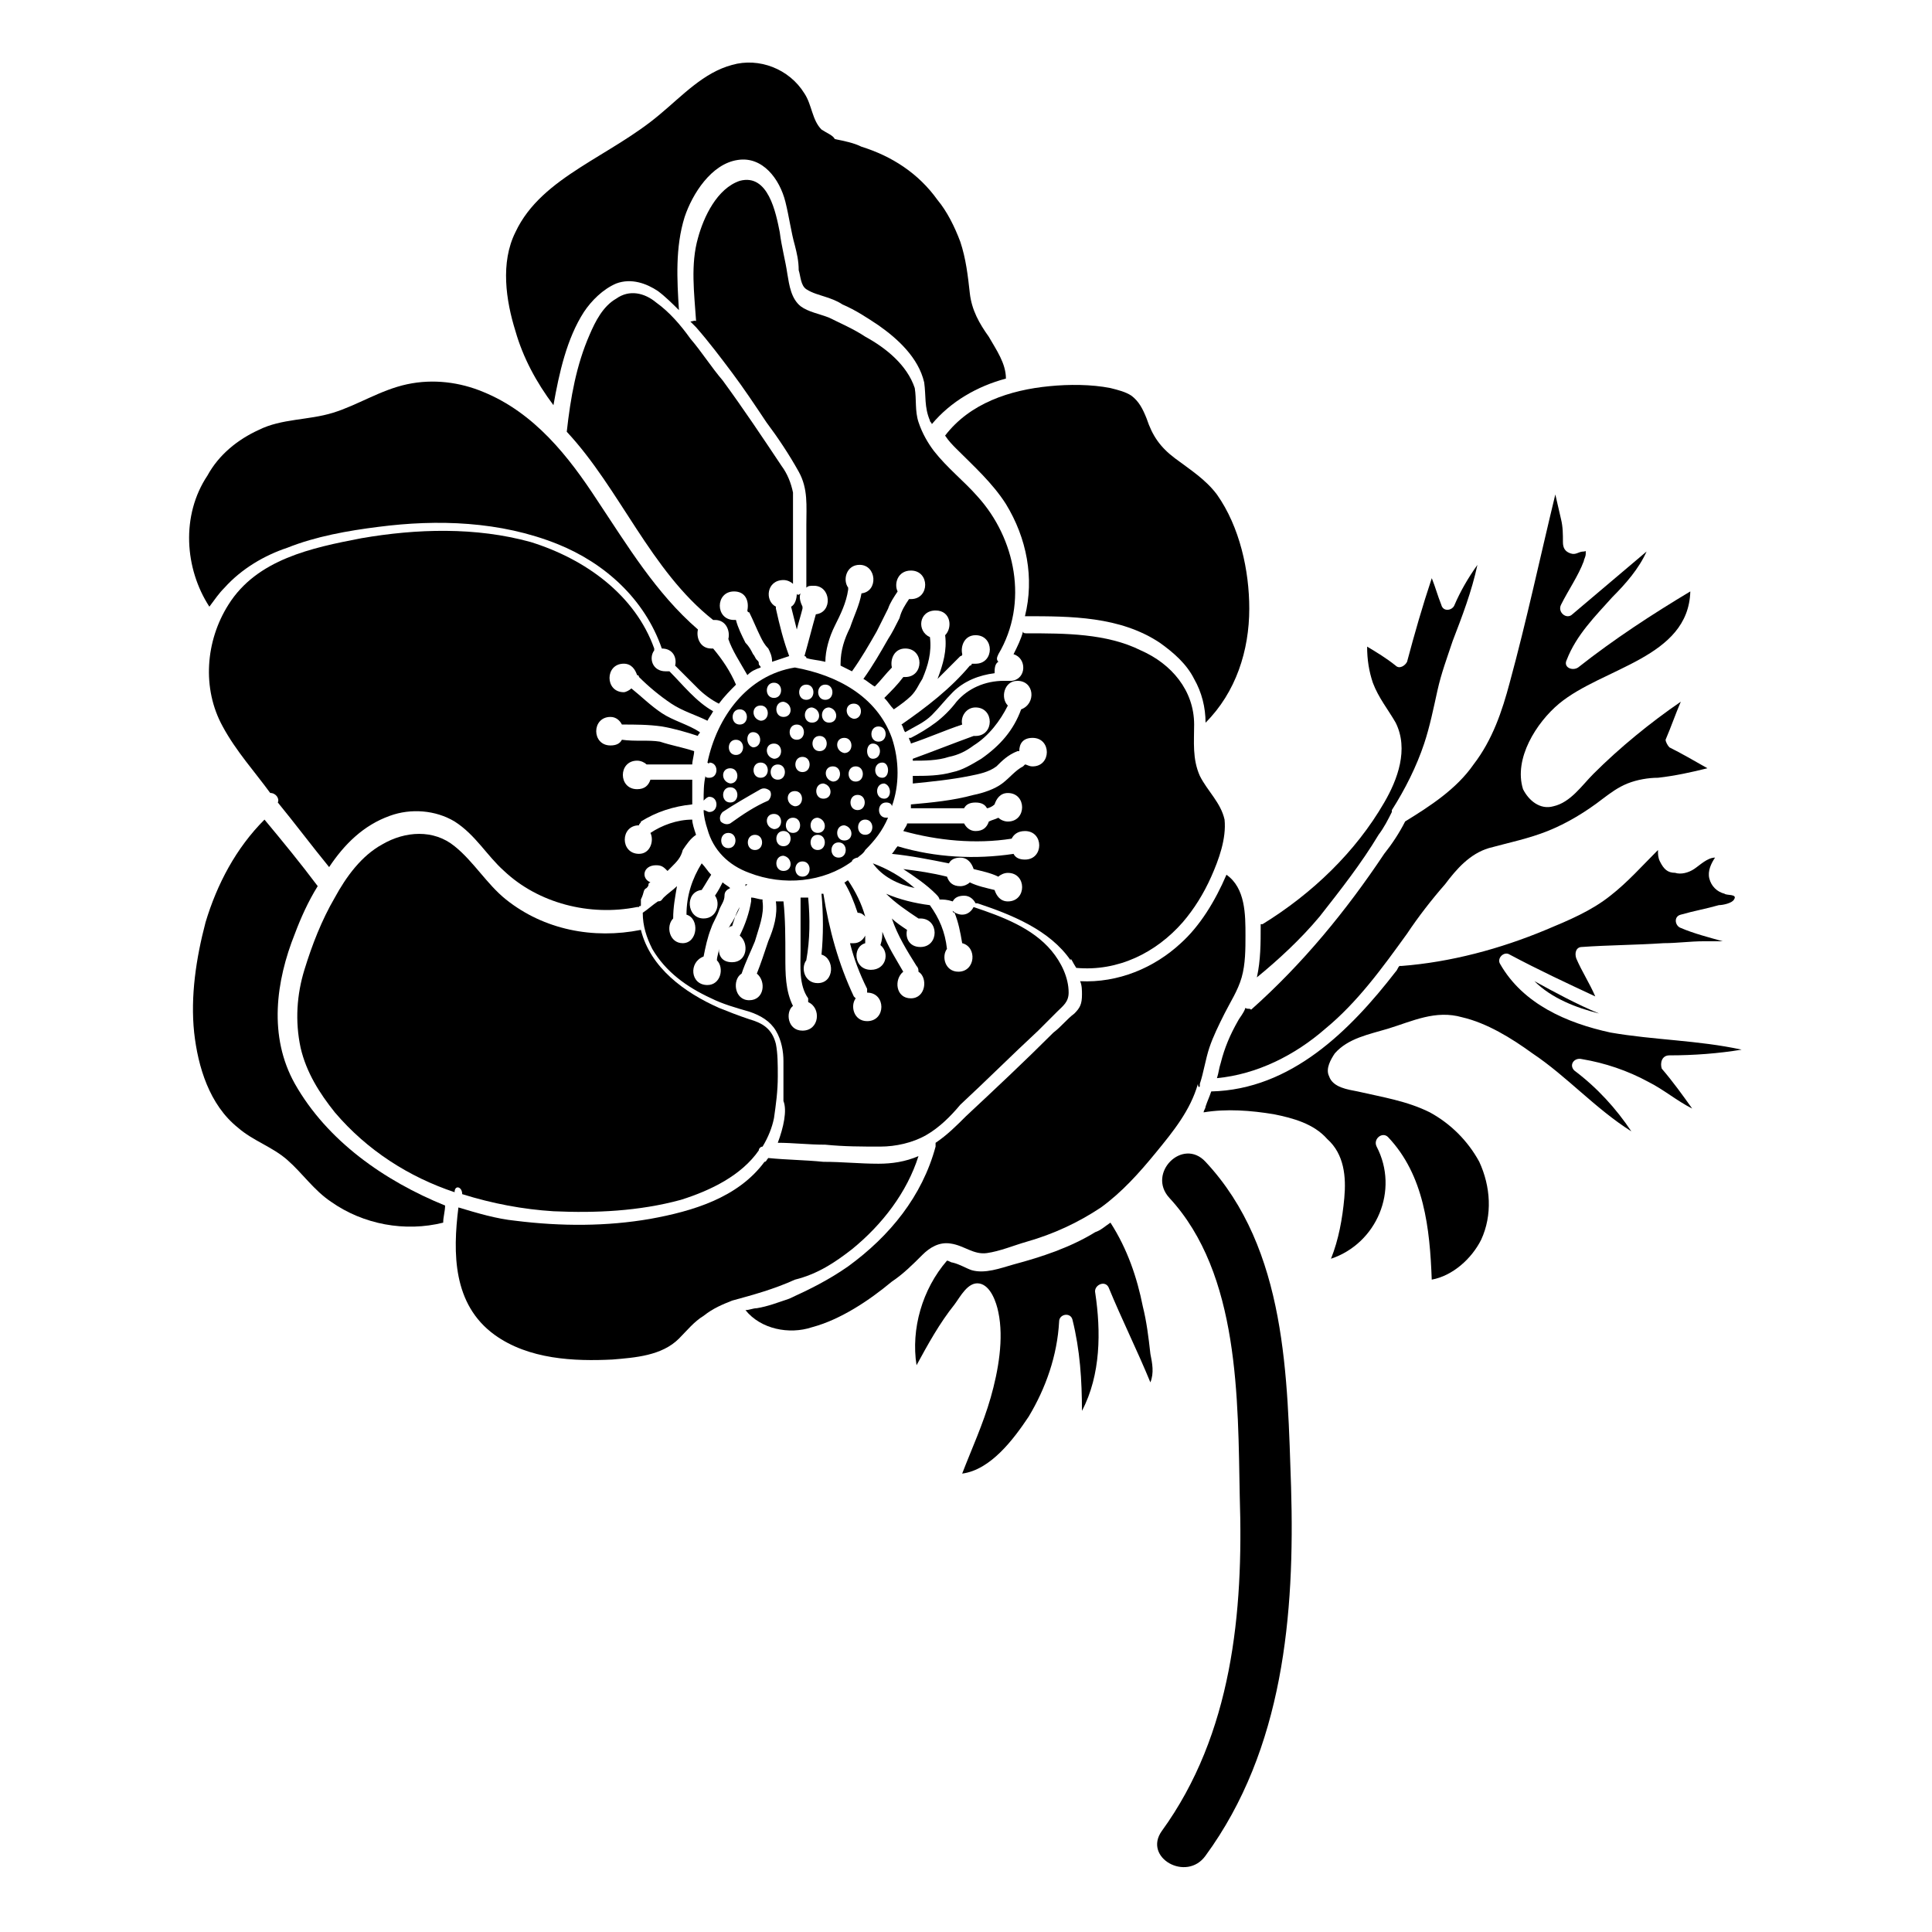 <?xml version="1.0" encoding="UTF-8"?>
<!-- Uploaded to: ICON Repo, www.svgrepo.com, Generator: ICON Repo Mixer Tools -->
<svg fill="#000000" width="800px" height="800px" version="1.1" viewBox="144 144 512 512" xmlns="http://www.w3.org/2000/svg">
 <g>
  <path d="m394.46 259.44c-0.504 0-0.504 0 0 0 1.008 1.512 2.016 2.519 3.023 3.527 4.535 4.535 9.574 9.07 13.098 14.609 5.543 9.07 7.559 19.648 5.039 29.727 12.09 0 25.191 0 35.77 7.055 3.527 2.519 7.055 5.543 9.07 9.574 2.016 3.527 3.023 7.559 3.023 11.586 8.062-8.062 11.586-19.145 11.586-30.23 0-10.078-2.519-21.664-8.566-30.23-3.023-4.031-7.055-6.551-11.082-9.574-4.031-3.023-6.047-6.047-7.559-10.578-1.008-2.519-2.016-4.535-4.031-6.047-1.512-1.008-3.527-1.512-5.543-2.016-5.039-1.008-11.082-1.008-16.121-0.504-10.578 1.008-21.156 4.535-27.707 13.102z"/>
  <path d="m290.67 251.38c1.512-8.566 3.527-17.633 8.062-24.688 2.016-3.023 5.039-6.047 8.566-7.559 4.031-1.512 8.062 0 11.082 2.016 2.016 1.512 4.031 3.527 5.543 5.039-0.504-8.062-1.008-16.625 1.512-24.688 2.016-6.047 7.055-14.105 14.105-15.113 6.551-1.008 11.082 5.039 12.594 11.082 1.008 4.031 1.512 8.062 2.519 11.586 0.504 2.016 1.008 4.031 1.008 6.551 0.504 1.512 0.504 4.031 2.016 5.039 1.512 1.008 3.527 1.512 5.039 2.016s3.023 1.008 4.535 2.016c3.527 1.512 6.551 3.527 9.574 5.543 5.039 3.527 10.578 8.566 12.09 15.113 0.504 3.527 0 6.551 1.512 10.078 0 0.504 0.504 0.504 0.504 1.008 5.039-6.047 12.09-10.078 19.648-12.09 0-4.031-2.519-7.559-4.535-11.082-2.519-3.527-4.535-7.055-5.039-11.586-0.504-4.535-1.008-9.07-2.519-13.602-1.512-4.031-3.527-8.062-6.047-11.082-5.039-7.055-12.09-11.586-20.152-14.105-2.016-1.008-4.535-1.512-7.055-2.016-0.504-1.02-2.016-1.523-3.523-2.527-2.519-2.519-2.519-6.551-4.535-9.574-4.031-6.551-12.09-9.574-19.145-7.559-7.559 2.016-13.098 8.062-19.145 13.098-6.551 5.543-14.105 9.574-21.16 14.105-7.055 4.535-13.602 9.574-17.129 17.129-4.031 8.062-2.519 18.137 0 26.199 2.012 7.059 5.539 13.605 10.074 19.652z"/>
  <path d="m474.06 411.08c-0.504 1.512-1.512 2.519-2.016 3.527-2.016 3.527-3.527 7.055-4.535 11.082-0.504 1.512-0.504 2.519-1.008 4.031 10.578-1.008 20.656-6.047 28.719-13.098 8.566-7.055 15.113-16.121 21.664-25.191 3.023-4.535 6.551-9.07 10.078-13.098 3.023-4.031 6.551-8.062 11.586-9.574 5.543-1.512 10.578-2.519 15.617-4.535 5.039-2.016 10.078-5.039 14.609-8.566 2.016-1.512 4.031-3.023 6.551-4.031 2.519-1.008 5.543-1.512 8.062-1.512 4.535-0.504 9.07-1.512 13.098-2.519-3.527-2.016-7.055-4.031-10.078-5.543-0.504-0.504-1.008-1.512-1.008-2.016 1.512-3.527 2.519-6.551 4.031-10.078-8.062 5.543-16.121 12.09-23.176 19.145-3.023 3.023-6.047 7.559-10.578 8.566-3.527 1.008-6.551-1.512-8.062-4.535-2.519-8.062 3.527-17.633 9.574-22.672 11.586-9.574 34.258-12.09 34.762-29.727-10.078 6.047-20.152 12.594-29.727 20.152-1.512 1.008-4.031 0-3.023-2.016 2.519-6.551 7.559-11.586 12.09-16.625 3.527-3.527 7.055-7.559 9.07-12.09-6.551 5.543-13.098 11.082-19.648 16.625-1.512 1.512-4.031-0.504-3.023-2.519 2.016-4.031 4.535-7.559 6.047-11.586 0-0.504 0.504-1.008 0.504-2.016 0-1.008 0-0.504-0.504-0.504-1.512 0-2.016 1.008-3.527 0.504-1.512-0.504-2.016-1.512-2.016-3.023 0-2.016 0-4.031-0.504-6.047s-1.008-4.535-1.512-6.551c-4.031 16.625-7.559 33.25-12.09 49.879-2.016 7.559-4.535 15.113-9.574 21.664-4.535 6.551-11.586 11.082-18.137 15.113-1.512 3.023-3.527 6.047-5.543 8.566-10.078 15.113-21.664 29.223-35.266 41.312-0.5-0.496-1.004 0.008-1.508-0.496z"/>
  <path d="m203.51 299.74c4.535-5.039 10.578-8.566 16.625-10.578 7.559-3.023 16.121-4.535 24.184-5.543 15.617-2.016 32.242-1.512 47.359 4.535 12.594 5.039 23.176 14.609 27.711 27.711 3.023 0 4.031 2.519 3.527 4.535l6.047 6.047c1.512 1.512 3.527 3.023 5.543 4.031 1.512-2.016 3.023-3.527 4.535-5.039-1.512-3.527-3.527-6.551-6.047-9.574h-0.504c-3.023 0-4.031-3.023-3.527-5.039-11.082-9.574-18.641-22.168-26.703-34.258-7.559-11.586-16.625-23.176-30.23-28.719-6.047-2.519-13.098-3.527-20.152-2.016-7.055 1.512-13.098 5.543-19.648 7.559s-13.602 1.512-19.648 4.535c-5.543 2.519-10.578 6.551-13.602 12.09-7.055 10.578-6.047 24.688 0.504 34.762 1.508-2.019 2.516-3.531 4.027-5.039z"/>
  <path d="m222.15 431.23c-7.055-12.594-5.039-27.207 0-39.801 1.512-4.031 3.527-8.566 6.047-12.594-4.535-6.047-9.07-11.586-14.105-17.633-7.559 7.559-12.594 17.129-15.617 27.207-2.519 9.574-4.031 19.648-3.023 29.223 1.008 9.07 4.031 19.145 11.586 25.191 4.031 3.527 9.07 5.039 13.098 8.566 4.031 3.527 7.055 8.062 11.586 11.082 8.566 6.047 19.648 8.062 29.727 5.543 0-1.512 0.504-3.023 0.504-4.535-16.121-6.555-31.234-17.137-39.801-32.25z"/>
  <path d="m317.88 373.3c1.512 0 2.016 0.504 3.023 1.512 0.504-0.504 0.504-0.504 1.008-1.008 1.512-1.512 2.519-2.519 3.023-4.535 1.008-1.512 2.016-3.023 3.527-4.031-0.504-1.512-1.008-3.023-1.008-4.031-4.031 0-8.062 1.512-11.082 3.527 1.008 2.016 0 5.543-3.023 5.543-5.039 0-5.039-7.559 0-7.559 0-0.504 0.504-0.504 0.504-1.008 4.031-2.519 8.566-4.031 13.602-4.535v-6.551h-11.082c-0.504 1.512-1.512 2.519-3.527 2.519-5.039 0-5.039-7.559 0-7.559 1.008 0 2.016 0.504 2.519 1.008h12.09c0-1.008 0.504-2.519 0.504-3.527-3.023-1.008-6.047-1.512-9.07-2.519-3.023-0.504-6.551 0-10.078-0.504-0.504 1.008-1.512 1.512-3.023 1.512-5.039 0-5.039-7.559 0-7.559 1.512 0 2.519 1.008 3.023 2.016 3.527 0 7.055 0 10.578 0.504 3.023 0.504 6.551 1.512 9.574 2.519 0-0.504 0.504-0.504 0.504-1.008-3.023-2.016-7.055-3.023-10.078-5.039-3.023-2.016-5.543-4.535-8.062-6.551-0.504 0.504-1.512 1.008-2.016 1.008-5.039 0-5.039-7.559 0-7.559 2.016 0 3.023 1.512 3.527 3.023 0 0 0.504 0 0.504 0.504 2.519 2.519 5.543 5.039 8.566 7.055s6.551 3.023 9.574 4.535c0.504-1.008 1.008-1.512 1.512-2.519-4.535-2.519-8.062-7.055-11.586-10.578h-1.008c-3.527 0-4.535-3.527-3.023-5.543v-0.504c-5.039-14.105-18.137-23.68-32.746-28.215-14.609-4.031-30.23-3.527-44.84-1.008-13.098 2.519-27.711 5.543-35.266 17.633-6.047 9.574-7.055 22.168-1.512 32.242 3.527 6.551 8.566 12.09 12.594 17.633 1.512 0 2.519 1.512 2.016 2.519 4.535 5.543 9.07 11.586 13.602 17.129 4.031-6.047 9.07-11.082 16.121-13.602 5.543-2.016 12.09-1.512 17.129 1.512 5.543 3.527 8.566 9.07 13.098 13.098 9.07 8.566 22.672 12.09 35.266 9.574h0.504c0-0.504 0.504 0 0.504-0.504v-1.512c1.008-2.016 0.504-2.519 1.512-3.023 1.008-1.008 0-1.008 1.008-1.512-2.516-0.996-2.012-4.523 1.516-4.523z"/>
  <path d="m355.16 301.25c0 1.512-0.504 3.023-1.512 3.527l1.512 6.047c0.504-2.016 1.008-3.527 1.512-5.543v-0.504c-0.504-1.008-1.008-2.519-0.504-3.527-0.504 0.504-1.008 0.504-1.008 0z"/>
  <path d="m326.95 229.21 1.512 1.512c3.527 4.031 6.551 8.062 9.574 12.09 3.023 4.031 6.047 8.566 9.07 13.098 3.023 4.031 6.047 8.566 8.566 13.098 2.519 4.535 2.016 9.07 2.016 14.105v16.625c0.504-0.504 1.008-0.504 2.016-0.504 4.535 0 5.039 7.055 0.504 7.559-1.008 3.527-2.016 7.559-3.023 11.082 0 0 0.504 0 0.504 0.504 1.512 0.504 3.023 0.504 5.039 1.008 0-3.023 1.008-6.551 2.519-9.574 1.512-3.023 3.023-6.047 3.527-9.574v-0.504c-1.512-2.016-0.504-6.047 3.023-6.047 4.535 0 5.039 7.055 0.504 7.559-0.504 3.023-2.016 6.047-3.023 9.07-1.512 3.023-2.519 6.047-2.519 9.574v0.504c1.008 0.504 2.016 1.008 3.023 1.512 2.519-3.527 4.535-7.055 6.551-10.578 1.008-2.016 2.016-4.031 3.023-6.047 0.504-1.512 1.512-3.023 2.519-4.535-1.008-2.016 0-5.543 3.527-5.543 5.039 0 5.039 7.559 0 7.559h-0.504c-1.008 1.512-2.016 3.023-2.519 5.039-1.008 2.016-2.016 4.031-3.023 5.543-2.016 3.527-4.031 7.055-6.551 10.578 1.008 0.504 2.016 1.512 3.023 2.016 1.512-1.512 3.023-3.527 4.535-5.039-0.504-2.016 0.504-5.039 3.527-5.039 5.039 0 5.039 7.559 0 7.559h-0.504c-1.512 2.016-3.023 3.527-5.039 5.543 1.008 1.008 1.512 2.016 2.519 3.023 1.512-1.008 3.527-2.519 4.535-3.527 1.512-1.512 2.016-3.023 3.023-4.535 1.512-3.527 2.519-7.055 2.016-11.082-3.527-1.512-3.023-7.055 1.512-7.055 4.031 0 4.535 4.535 2.519 6.551 0.504 4.031-0.504 7.559-2.016 11.586l6.047-6.047s0.504 0 0.504-0.504c-0.504-2.016 0.504-5.039 3.527-5.039 5.039 0 5.039 7.559 0 7.559h-1.008s0 0.504-0.504 0.504c-5.039 6.047-11.586 11.082-18.137 15.617 0.504 0.504 0.504 1.512 1.008 2.016 2.519-1.512 5.039-2.519 7.055-4.535 2.016-2.016 3.527-4.031 5.543-6.047 3.023-3.023 7.055-4.535 11.082-5.039 0-1.008 0-2.519 1.008-3.023-0.504-0.504-0.504-1.008 0-2.016 8.062-13.602 4.535-30.73-5.543-41.816-3.527-4.031-8.062-7.559-11.586-12.09-1.512-2.016-3.023-4.535-4.031-7.559-1.008-3.023-0.504-6.047-1.008-9.07-2.016-6.047-7.559-10.578-13.098-13.602-3.023-2.016-6.551-3.527-9.574-5.039-2.519-1.008-5.543-1.512-7.559-3.023-2.519-2.016-3.023-5.543-3.527-8.566-0.504-3.527-1.512-7.055-2.016-11.082-1.008-5.039-3.023-15.617-10.578-13.602-6.047 2.016-9.574 9.574-11.082 15.113-2.016 7.055-1.008 14.609-0.504 22.168-0.016-0.492-1.023 0.012-1.527 0.012z"/>
  <path d="m350.12 446.85c4.031 0 8.062 0.504 12.594 0.504 5.039 0.504 9.574 0.504 14.609 0.504 4.031 0 8.566-1.008 12.09-3.023 3.527-2.016 6.551-5.039 9.07-8.062 7.055-6.551 13.602-13.098 20.656-19.648 1.512-1.512 3.527-3.527 5.039-5.039 1.512-1.512 3.023-2.519 3.023-5.039 0-4.031-2.016-8.062-4.535-11.082-5.039-6.047-13.098-9.07-20.656-11.586-0.504 1.008-1.512 2.016-3.023 2.016-1.008 0-2.016-0.504-2.519-1.008 0 0 0 0.504 0.504 0.504 1.008 2.519 1.512 5.039 2.016 8.062 4.031 1.008 3.527 7.559-1.008 7.559-3.527 0-4.535-4.031-3.023-6.047-0.504-4.535-2.016-8.062-4.535-11.586-4.031-0.504-8.062-1.512-11.586-3.023 2.519 2.519 5.543 4.535 8.566 6.551h0.504c5.039 0 5.039 7.559 0 7.559-3.023 0-4.031-2.519-3.527-4.535-1.512-1.008-3.023-2.016-4.031-3.023 1.512 4.535 4.031 8.566 6.551 12.594 0.504 0.504 0.504 1.008 0.504 1.512 2.519 1.512 2.016 7.055-2.016 7.055s-4.535-5.039-2.016-7.055c-2.016-3.527-4.031-6.551-5.543-10.578 0 1.008 0 2.016-0.504 3.527 2.519 2.016 1.512 6.551-2.519 6.551-4.535 0-5.039-6.047-1.512-7.055v-2.016c-0.504 1.008-1.512 2.016-3.023 2.016h-1.008c1.008 4.031 2.519 8.062 4.535 12.09v1.008c5.039 0 5.039 7.559 0 7.559-3.527 0-4.535-4.031-3.023-6.047l-0.504-0.504c-4.031-8.566-6.551-17.633-8.062-27.207h-0.504c0.504 5.543 0.504 11.082 0 16.121 3.527 1.008 3.527 7.559-1.008 7.559-3.527 0-4.535-4.031-3.023-6.047 1.008-5.543 1.008-11.082 0.504-16.625h-2.016v14.105c0 4.031-0.504 9.07 2.016 12.594v1.008c3.527 1.512 3.023 7.559-1.512 7.559-4.031 0-4.535-5.039-2.519-6.551-2.016-4.031-2.016-8.566-2.016-13.098 0-5.039 0-10.078-0.504-14.609h-2.016c0.504 3.527-0.504 7.055-2.016 10.578-1.008 3.023-2.016 6.047-3.023 8.566 2.519 2.016 2.016 7.055-2.016 7.055s-4.535-5.543-2.016-7.055c1.008-3.023 2.519-6.047 3.527-8.566 1.008-3.527 2.519-7.055 2.016-10.578v-0.504c-1.008 0-2.016-0.504-3.023-0.504v1.008c-0.504 3.023-1.512 6.047-3.023 9.07 2.519 2.016 2.016 7.055-2.016 7.055-2.519 0-3.527-1.512-3.527-3.527 0 1.008-0.504 2.016-0.504 3.023 2.016 2.016 1.008 6.551-2.519 6.551-4.535 0-5.039-6.047-1.008-7.559 0.504-2.519 1.008-5.039 2.016-7.559 0.504-1.512 1.512-3.023 2.016-4.535 0.504-1.512 1.512-2.519 1.512-4.031 0-1.008 0.504-1.512 1.512-2.016-0.504-0.504-1.512-1.008-2.016-1.512-0.504 1.008-1.008 2.016-2.016 3.527 1.512 2.016 0.504 6.047-3.023 6.047-4.535 0-5.039-7.055-0.504-7.559 1.008-1.512 1.512-2.519 2.519-4.031-1.008-1.008-1.512-2.016-2.519-3.023-2.519 4.031-4.031 8.566-4.031 13.602 3.527 1.008 3.023 7.559-1.008 7.559-3.527 0-4.535-4.535-2.519-6.551 0-3.023 0.504-5.543 1.008-8.566-1.008 1.008-2.519 2.016-3.527 3.023-0.504 0.504-0.504 1.008-1.512 1.008-1.512 1.008-2.519 2.016-4.031 3.023 0 3.527 1.008 6.551 2.519 9.574 3.527 6.047 9.07 10.078 15.617 13.098 3.023 1.512 6.551 2.519 10.078 3.527 3.023 1.008 5.543 2.519 7.055 5.039 1.512 2.519 2.016 5.543 2.016 8.062v10.578c1.02 2.519 0.012 7.055-1.5 11.082z"/>
  <path d="m342.06 322.91c1.008-1.008 2.016-1.512 3.527-2.016 0-0.504-0.504-0.504-0.504-1.008s0-0.504-0.504-1.008c-0.504-0.504-0.504-1.008-1.008-1.512-0.504-1.008-1.008-2.016-2.016-3.023-1.008-2.016-2.016-4.031-2.519-6.047h-0.504c-5.039 0-5.039-7.559 0-7.559 3.023 0 4.031 2.519 3.527 5.039 0 0 0 0.504 0.504 0.504 1.008 2.016 2.016 4.535 3.023 6.551 0.504 1.008 1.008 2.016 2.016 3.023 0.504 1.008 1.008 2.016 1.008 3.527 1.512-0.504 3.023-1.008 4.535-1.512-1.512-4.031-2.519-8.062-3.527-12.594v-0.504c-3.023-1.512-2.519-7.055 2.016-7.055 1.008 0 2.016 0.504 2.519 1.008v-16.121-8.062c-0.504-2.519-1.512-5.039-3.023-7.055-5.039-7.559-10.078-15.113-15.617-22.672-3.023-3.527-5.543-7.559-8.566-11.082-2.519-3.527-5.543-7.055-9.07-9.574-3.023-2.519-7.055-3.527-10.578-1.008-3.527 2.016-5.543 6.047-7.055 9.574-3.527 8.062-5.039 16.625-6.047 25.695 14.105 15.113 22.168 36.777 38.793 49.879h0.504c3.023 0 4.031 3.023 3.527 5.039 1.012 3.023 3.027 6.047 5.039 9.57z"/>
  <path d="m369.77 475.07c8.062-6.551 14.609-15.113 17.633-24.688-3.527 1.512-7.055 2.016-10.578 2.016-5.039 0-9.574-0.504-14.609-0.504-5.039-0.504-9.574-0.504-14.609-1.008-0.504 0.504-0.504 1.008-1.008 1.008-7.055 9.574-19.145 13.098-30.23 15.113-11.586 2.016-23.68 2.016-35.77 0.504-5.039-0.504-10.078-2.016-15.113-3.527-1.512 12.09-1.512 25.695 9.574 33.754 9.07 6.551 21.16 7.055 31.234 6.551 6.047-0.504 13.098-1.008 17.633-5.543 2.016-2.016 4.031-4.535 6.551-6.047 2.519-2.016 5.039-3.023 7.559-4.031 5.543-1.512 11.082-3.023 16.625-5.543 6.043-1.504 10.574-4.527 15.109-8.055z"/>
  <path d="m493.71 386.9c5.543-7.055 11.082-14.105 15.617-21.664 1.512-2.016 2.519-4.031 3.527-6.047v-0.504c3.527-5.543 6.551-11.586 8.566-17.633 1.512-4.535 2.519-9.574 3.527-14.105 1.008-4.535 2.519-8.566 4.031-13.098 2.519-6.551 5.039-13.098 6.551-20.152-2.519 3.527-4.535 7.055-6.047 10.578-0.504 1.512-3.023 2.016-3.527 0-1.008-2.519-1.512-4.535-2.519-7.055-2.519 7.559-4.535 14.609-6.551 22.168-0.504 1.008-2.016 2.016-3.023 1.008-2.519-2.016-5.039-3.527-7.559-5.039 0 3.527 0.504 6.551 1.512 9.574 1.512 4.031 4.031 7.055 6.047 10.578 3.527 7.055 0.504 15.113-3.023 21.16-7.559 13.098-19.145 24.184-32.242 32.242h-0.504v0.504c0 4.535 0 9.07-1.008 13.602 5.543-4.527 11.586-10.07 16.625-16.117z"/>
  <path d="m266.49 460.46c8.062 2.519 16.121 4.031 24.184 4.535 11.082 0.504 22.672 0 33.754-3.023 8.062-2.519 16.121-6.551 20.656-13.098 0-0.504 0.504-1.008 1.008-1.008 1.512-2.519 2.519-5.039 3.023-7.559 0.504-3.527 1.008-7.055 1.008-11.082 0-3.023 0-6.047-0.504-8.566-1.008-4.031-3.527-5.543-7.055-6.551-3.023-1.008-5.543-2.016-8.062-3.023-9.07-4.031-18.137-10.578-20.656-20.656-12.594 2.519-25.695 0-35.77-8.062-5.039-4.031-8.566-10.078-13.602-14.105-5.543-4.535-13.098-4.031-19.145-0.504-5.543 3.023-9.574 8.566-12.594 14.105-3.527 6.047-6.047 12.594-8.062 19.145-2.016 6.551-2.519 13.602-1.008 20.656 1.512 6.551 5.039 12.09 9.07 17.129 8.566 10.078 19.648 17.129 31.738 21.16 0-2.012 2.016-1.508 2.016 0.508z"/>
  <path d="m368.76 377.33c-0.504 0-0.504 0.504-1.008 0.504 1.512 2.519 2.519 5.039 3.527 8.062 1.008 0 1.512 0.504 2.016 1.008-1.008-3.531-2.519-6.551-4.535-9.574z"/>
  <path d="m337.02 389.92s0.504-0.504 1.008-0.504c0.504-1.512 1.008-3.527 2.016-5.039-0.504 1.512-1.512 3.023-2.016 4.031-0.504 0.504-0.504 1.008-1.008 1.512z"/>
  <path d="m342.06 378.34h-0.504v0.504l0.504-0.504z"/>
  <path d="m567.77 412.59c-6.047-2.519-11.586-5.543-17.129-8.566 4.535 4.535 11.086 7.055 17.129 8.566z"/>
  <path d="m429.22 400.5c11.082 1.008 21.16-4.031 28.215-12.09 3.023-3.527 5.543-7.559 7.559-12.09 2.016-4.535 4.031-10.078 3.527-15.113-1.008-4.535-4.535-7.559-6.551-11.586-2.016-4.535-1.512-9.07-1.512-13.602 0-9.07-6.047-16.121-14.105-19.648-9.07-4.535-20.152-4.535-30.23-4.535-0.504 0-1.008 0-1.008-0.504-0.504 2.016-1.512 4.031-2.519 6.047 3.527 1.008 3.527 6.551-0.504 7.055-1.008-0.012-1.512-0.012-2.016-0.012-5.039 0-9.574 2.016-12.594 5.543-1.512 2.016-3.527 4.031-5.543 5.543s-4.535 3.023-6.551 4.031h-0.504c0 0.504 0.504 1.008 0.504 1.512 4.535-1.512 9.07-3.527 13.602-5.039-0.504-2.016 1.008-4.535 3.527-4.535 5.039 0 5.039 7.559 0 7.559h-0.504c-5.543 2.016-10.578 4.031-16.121 6.047v0.504c3.023 0 6.551 0 9.574-1.008 2.519-0.504 4.535-1.512 6.551-3.023 4.031-2.519 7.055-6.551 9.07-10.578-2.016-2.016-1.008-6.551 2.519-6.551 4.535 0 5.039 6.047 1.008 7.559-2.016 5.543-5.543 9.574-10.578 13.098-2.519 1.512-5.039 3.023-7.559 3.527-3.527 1.008-7.055 1.008-10.578 1.008v2.016c5.039-0.504 10.078-1.008 15.113-2.016 2.519-0.504 5.039-1.008 7.055-2.519 1.512-1.512 3.023-3.023 5.543-4.031h0.504c0-2.016 1.008-3.527 3.527-3.527 5.039 0 5.039 7.559 0 7.559-1.008 0-1.512-0.504-2.016-0.504l-0.504 0.504c-2.016 1.008-3.527 3.023-5.543 4.535s-5.039 2.519-7.559 3.023c-5.543 1.512-11.082 2.016-16.625 2.519v1.008h12.09 2.016c0.504-1.008 1.512-1.512 3.023-1.512 1.512 0 2.519 0.504 3.023 1.512 0.504 0 1.512-0.504 2.016-1.008 0.504-1.512 1.512-3.023 3.527-3.023 5.039 0 5.039 7.559 0 7.559-1.008 0-2.016-0.504-2.519-1.008-1.008 0.504-1.512 0.504-2.519 1.008-0.504 1.512-1.512 2.519-3.527 2.519-1.512 0-2.519-1.008-3.023-2.016h-0.504-14.105-0.504c0 0.504-0.504 1.008-1.008 2.016 9.07 2.519 19.145 3.527 28.719 2.016 0.504-1.008 1.512-2.016 3.527-2.016 5.039 0 5.039 7.559 0 7.559-1.512 0-2.519-0.504-3.023-1.512-10.078 1.512-20.656 1.008-30.73-2.016-0.504 0.504-1.008 1.512-1.512 2.016 5.039 0.504 10.078 1.512 15.113 2.519 0.504-1.008 1.512-1.512 3.023-1.512 2.016 0 3.023 1.512 3.527 3.023 2.016 0.504 4.535 1.008 6.551 2.016 0.504-0.504 1.512-1.008 2.519-1.008 5.039 0 5.039 7.559 0 7.559-2.016 0-3.023-1.512-3.527-3.023-2.016-0.504-4.535-1.008-6.551-2.016-0.504 0.504-1.512 1.008-2.519 1.008-2.016 0-3.023-1.008-3.527-2.519-4.031-1.008-7.559-1.512-11.586-2.016 3.023 2.016 6.047 4.031 8.566 6.551 0.504 0.504 1.008 1.008 1.008 1.512 1.008 0 2.016 0 3.527 0.504 0.504-1.008 1.512-1.512 3.023-1.512 1.512 0 2.519 1.008 3.023 2.016h0.504c9.07 3.023 19.145 7.055 24.688 15.113-0.016-1.016 0.488 0.496 1.496 2.008z"/>
  <path d="m586.41 423.68c6.551 0 13.098-0.504 19.145-1.512-11.586-2.519-23.176-2.519-34.762-4.535-11.586-2.519-23.176-7.559-29.223-18.137-1.008-1.512 1.008-3.527 2.519-2.519 7.559 4.031 15.113 7.559 22.672 11.082-1.512-3.527-3.527-6.551-5.039-10.078-0.504-1.512 0-3.023 1.512-3.023 7.055-0.504 14.105-0.504 21.664-1.008 3.527 0 7.055-0.504 10.578-0.504h5.039c-3.527-1.008-7.559-2.016-11.082-3.527-1.512-0.504-2.016-3.023 0-3.527 3.527-1.008 6.551-1.512 10.078-2.519 1.008 0 3.527-0.504 4.031-1.512 1.008-1.512-2.016-1.008-2.519-1.512-2.016-0.504-3.527-2.016-4.031-4.031-0.504-2.016 0.504-4.031 1.512-5.543-2.016 0-4.031 2.016-5.543 3.023-1.512 1.008-3.527 1.512-5.039 1.008-2.016 0-3.023-1.008-4.031-3.023-0.504-1.008-0.504-2.016-0.504-2.519v-0.504c-4.031 4.031-8.062 8.566-12.594 12.09-5.039 4.031-11.082 6.551-17.129 9.07-12.09 5.039-25.191 8.566-38.289 9.574h-0.504c-0.504 0.504-0.504 1.008-1.008 1.512-12.09 15.617-27.711 31.234-48.871 31.738-0.504 1.512-1.008 2.519-1.512 4.031 0 0.504-0.504 1.008-0.504 1.512 6.047-1.008 12.594-0.504 18.641 0.504 5.039 1.008 10.578 2.519 14.105 6.551 4.535 4.031 5.039 10.078 4.535 15.617-0.504 5.543-1.512 11.082-3.527 16.121 12.09-4.031 18.137-18.137 12.09-29.727-1.008-2.016 1.512-4.031 3.023-2.519 9.574 10.078 11.082 24.184 11.586 37.785 5.543-1.008 10.578-5.543 13.098-10.578 3.023-6.551 2.519-14.105-0.504-20.656-3.023-5.543-7.559-10.078-13.098-13.098-6.047-3.023-12.594-4.031-19.145-5.543-2.519-0.504-6.551-1.008-7.559-4.031-1.008-2.016 0.504-4.535 1.512-6.047 3.527-4.031 9.07-5.039 14.105-6.551 6.551-2.016 12.594-5.039 19.648-3.023 6.551 1.512 13.098 5.543 18.641 9.574 9.07 6.047 16.625 14.609 26.199 20.656-4.031-6.047-9.07-11.586-15.113-16.121-1.512-1.512 0-3.527 2.016-3.023 6.047 1.008 12.09 3.023 17.633 6.047 4.031 2.016 7.559 5.039 11.586 7.055-2.519-3.527-5.039-7.055-8.062-10.578-0.492-1.504 0.012-3.519 2.023-3.519z"/>
  <path d="m461.97 431.74v-0.504c1.008-3.023 1.512-6.551 2.519-9.574 1.008-3.023 2.519-6.047 4.031-9.07 1.512-3.023 3.527-6.047 4.535-9.574 1.008-3.527 1.008-7.559 1.008-11.082 0-5.543 0-12.594-5.039-16.121-3.023 7.055-7.055 13.602-12.09 18.137-7.055 6.551-16.625 10.578-26.703 10.078 0.504 1.008 0.504 2.519 0.504 3.527 0 2.519-0.504 3.527-2.016 5.039-2.016 1.512-3.527 3.527-5.543 5.039-7.559 7.559-15.617 15.113-23.176 22.168-2.519 2.519-5.039 5.039-8.062 7.055v1.008c-3.527 13.098-12.09 23.68-23.176 31.738-5.039 3.527-10.078 6.047-15.617 8.566-3.023 1.008-5.543 2.016-8.566 2.519-1.008 0-2.016 0.504-3.023 0.504 4.031 5.039 11.586 6.551 17.633 4.535 7.559-2.016 15.113-7.055 21.16-12.09 3.023-2.016 5.543-4.535 8.062-7.055 2.016-2.016 4.535-3.527 7.559-3.023 3.527 0.504 6.047 3.023 9.574 2.519 3.527-0.504 7.055-2.016 10.578-3.023 7.055-2.016 13.602-5.039 19.648-9.07 5.543-4.031 10.078-9.07 14.609-14.609 4.535-5.543 9.07-11.082 11.082-18.137 0.004 1.004 0.508 1.004 0.508 0.5z"/>
  <path d="m446.85 490.18c-1.512-7.559-4.031-15.113-8.566-22.168-1.512 1.008-2.519 2.016-4.031 2.519-6.551 4.031-14.105 6.551-21.664 8.566-3.527 1.008-7.559 2.519-11.082 1.512-1.512-0.504-3.023-1.512-5.039-2.016-0.504 0-1.008-0.504-1.512-0.504-6.551 7.559-9.574 18.137-8.062 27.711 3.023-5.543 6.047-11.082 10.078-16.121 1.512-2.016 3.527-6.047 6.551-5.543 3.023 0.504 4.535 5.039 5.039 7.559 1.512 7.055 0 15.617-2.016 22.672-2.016 7.055-5.039 13.602-7.559 20.152 7.559-1.008 13.602-9.07 17.633-15.113 4.535-7.559 7.559-16.121 8.062-25.191 0-2.016 3.023-2.519 3.527-0.504 2.016 8.062 2.519 16.121 2.519 24.184 5.039-9.574 5.039-21.16 3.527-31.234-0.504-2.016 2.519-3.527 3.527-1.512 3.527 8.566 7.559 16.625 11.082 25.191 1.008-2.519 0.504-5.039 0-7.559-0.504-4.539-1.008-8.57-2.016-12.602z"/>
  <path d="m331.98 346.09c2.519 0 2.519 4.031 0 4.031-0.504 0-1.008 0-1.008-0.504-0.504 2.016-0.504 4.535-0.504 6.551 0.504-0.504 1.008-1.008 1.512-1.008 2.519 0 2.519 4.031 0 4.031-0.504 0-1.008-0.504-1.512-0.504 0 1.512 0.504 3.527 1.008 5.039 1.512 5.543 5.543 9.574 11.082 11.586 9.07 3.527 19.648 2.519 27.207-3.023 0-0.504 1.008-1.008 1.512-1.008 0.504-0.504 1.512-1.008 2.016-2.016 2.519-2.519 4.535-5.039 6.047-8.566h-0.504c-2.519 0-2.519-4.031 0-4.031 1.008 0 1.512 0.504 1.512 1.008 2.016-5.543 2.016-12.09 0-18.137-4.031-11.082-14.609-16.625-25.695-18.641-12.594 2.016-20.656 13.098-23.176 25.191 0.504 0.504 0.504 0 0.504 0zm5.039 22.672c-2.519 0-2.519-4.031 0-4.031 2.519 0 2.519 4.031 0 4.031zm7.051 0.504c-2.519 0-2.519-4.031 0-4.031s2.519 4.031 0 4.031zm5.039-9.57c2.519 0 2.519 4.031 0 4.031-2.519-0.508-2.519-4.031 0-4.031zm1.008-13.102c2.519 0 2.519 4.031 0 4.031-2.519 0-2.519-4.031 0-4.031zm-1.008-5.539c2.519 0 2.519 4.031 0 4.031-2.519-0.508-2.519-4.031 0-4.031zm2.519 33.754c-2.519 0-2.519-4.031 0-4.031 2.519 0.504 2.519 4.031 0 4.031zm0-6.551c-2.519 0-2.519-4.031 0-4.031 2.519 0 2.519 4.031 0 4.031zm2.519-7.555c2.519 0 2.519 4.031 0 4.031-2.519-0.004-2.519-4.031 0-4.031zm0.504-7.055c2.519 0 2.519 4.031 0 4.031-2.519-0.504-2.519-4.031 0-4.031zm2.016 22.672c-2.519 0-2.519-4.031 0-4.031s2.519 4.031 0 4.031zm0-27.711c-2.519 0-2.519-4.031 0-4.031s2.519 4.031 0 4.031zm4.031 20.656c-2.519 0-2.519-4.031 0-4.031 2.516 0 2.516 4.031 0 4.031zm0-4.535c-2.519 0-2.519-4.031 0-4.031 2.516 0.508 2.516 4.031 0 4.031zm0.504-21.664c-2.519 0-2.519-4.031 0-4.031 2.516 0.004 2.516 4.031 0 4.031zm3.523 4.031c2.519 0 2.519 4.031 0 4.031-2.519-0.504-2.519-4.031 0-4.031zm-2.519 8.566c-2.519 0-2.519-4.031 0-4.031 2.519 0.504 2.519 4.031 0 4.031zm4.031 15.617c-2.519 0-2.519-4.031 0-4.031 2.519 0 2.519 4.031 0 4.031zm1.512-4.535c-2.519 0-2.519-4.031 0-4.031 2.519 0.504 2.519 4.031 0 4.031zm10.582-11.082c-2.519 0-2.519-4.031 0-4.031 2.016 0.504 2.016 4.031 0 4.031zm-0.504-5.543c-2.519 0-2.519-4.031 0-4.031 2.016 0 2.016 4.031 0 4.031zm-1.008-13.602c2.519 0 2.519 4.031 0 4.031s-2.519-4.031 0-4.031zm-1.512 4.535c2.519 0 2.519 4.031 0 4.031-2.016-0.004-2.016-4.031 0-4.031zm-2.016 24.18c-2.519 0-2.519-4.031 0-4.031 2.519 0.004 2.519 4.031 0 4.031zm-2.016-6.547c-2.519 0-2.519-4.031 0-4.031s2.519 4.031 0 4.031zm-0.504-7.559c-2.519 0-2.519-4.031 0-4.031 2.519 0 2.519 4.031 0 4.031zm-0.504-20.656c2.519 0 2.519 4.031 0 4.031-2.519-0.504-2.519-4.031 0-4.031zm-2.519 9.07c2.519 0 2.519 4.031 0 4.031-2.519-0.508-2.519-4.031 0-4.031zm-4.031-4.031c-2.519 0-2.519-4.031 0-4.031 2.519 0.504 2.519 4.031 0 4.031zm-1.008-10.078c2.519 0 2.519 4.031 0 4.031-2.516 0-2.516-4.031 0-4.031zm-3.523 10.078c-2.519 0-2.519-4.031 0-4.031 2.519 0.504 2.519 4.031 0 4.031zm-1.512-10.078c2.519 0 2.519 4.031 0 4.031-2.519 0-2.519-4.031 0-4.031zm-2.519 10.582c2.519 0 2.519 4.031 0 4.031-2.519 0-2.519-4.031 0-4.031zm-3.527-2.016c-2.519 0-2.519-4.031 0-4.031 2.519 0.504 2.519 4.031 0 4.031zm-2.519-9.07c2.519 0 2.519 4.031 0 4.031s-2.519-4.031 0-4.031zm-3.527 6.047c2.519 0 2.519 4.031 0 4.031-2.519-0.504-2.519-4.031 0-4.031zm0 19.145c-2.519 0-2.519-4.031 0-4.031 2.519 0 2.519 4.031 0 4.031zm-2.016-12.09c2.519 0 2.519 4.031 0 4.031-2.016-0.508-2.016-4.031 0-4.031zm-3.523-6.047c2.519 0 2.519 4.031 0 4.031s-2.519-4.031 0-4.031zm-1.008 8.062c2.519 0 2.519 4.031 0 4.031-2.519-0.004-2.519-4.031 0-4.031zm-1.512 7.555c2.519 0 2.519 4.031 0 4.031-2.519-0.504-2.519-4.031 0-4.031zm0 5.039c2.519 0 2.519 4.031 0 4.031-2.519 0-2.519-4.031 0-4.031zm-2.016 6.551c3.023-2.016 6.551-4.031 10.078-6.047 1.008-0.504 2.016 0 2.519 0.504 0.504 1.008 0 2.016-0.504 2.519-3.527 1.512-6.551 3.527-10.078 6.047-1.008 0.504-2.016 0-2.519-0.504-0.504-1.008 0-2.016 0.504-2.519z"/>
  <path d="m375.31 372.79c2.519 3.527 6.551 5.543 11.082 6.551-3.527-3.023-7.051-5.039-11.082-6.551z"/>
  <path d="m463.48 451.89c-6.047-6.551-15.617 3.023-9.574 9.574 18.641 20.152 18.137 53.402 18.641 79.098 1.008 30.73-2.016 62.977-20.656 88.672-5.039 7.055 6.551 13.602 11.586 6.551 20.656-28.215 23.68-63.984 22.672-97.738-1.004-28.723-1.004-62.98-22.668-86.156z"/>
 </g>
</svg>